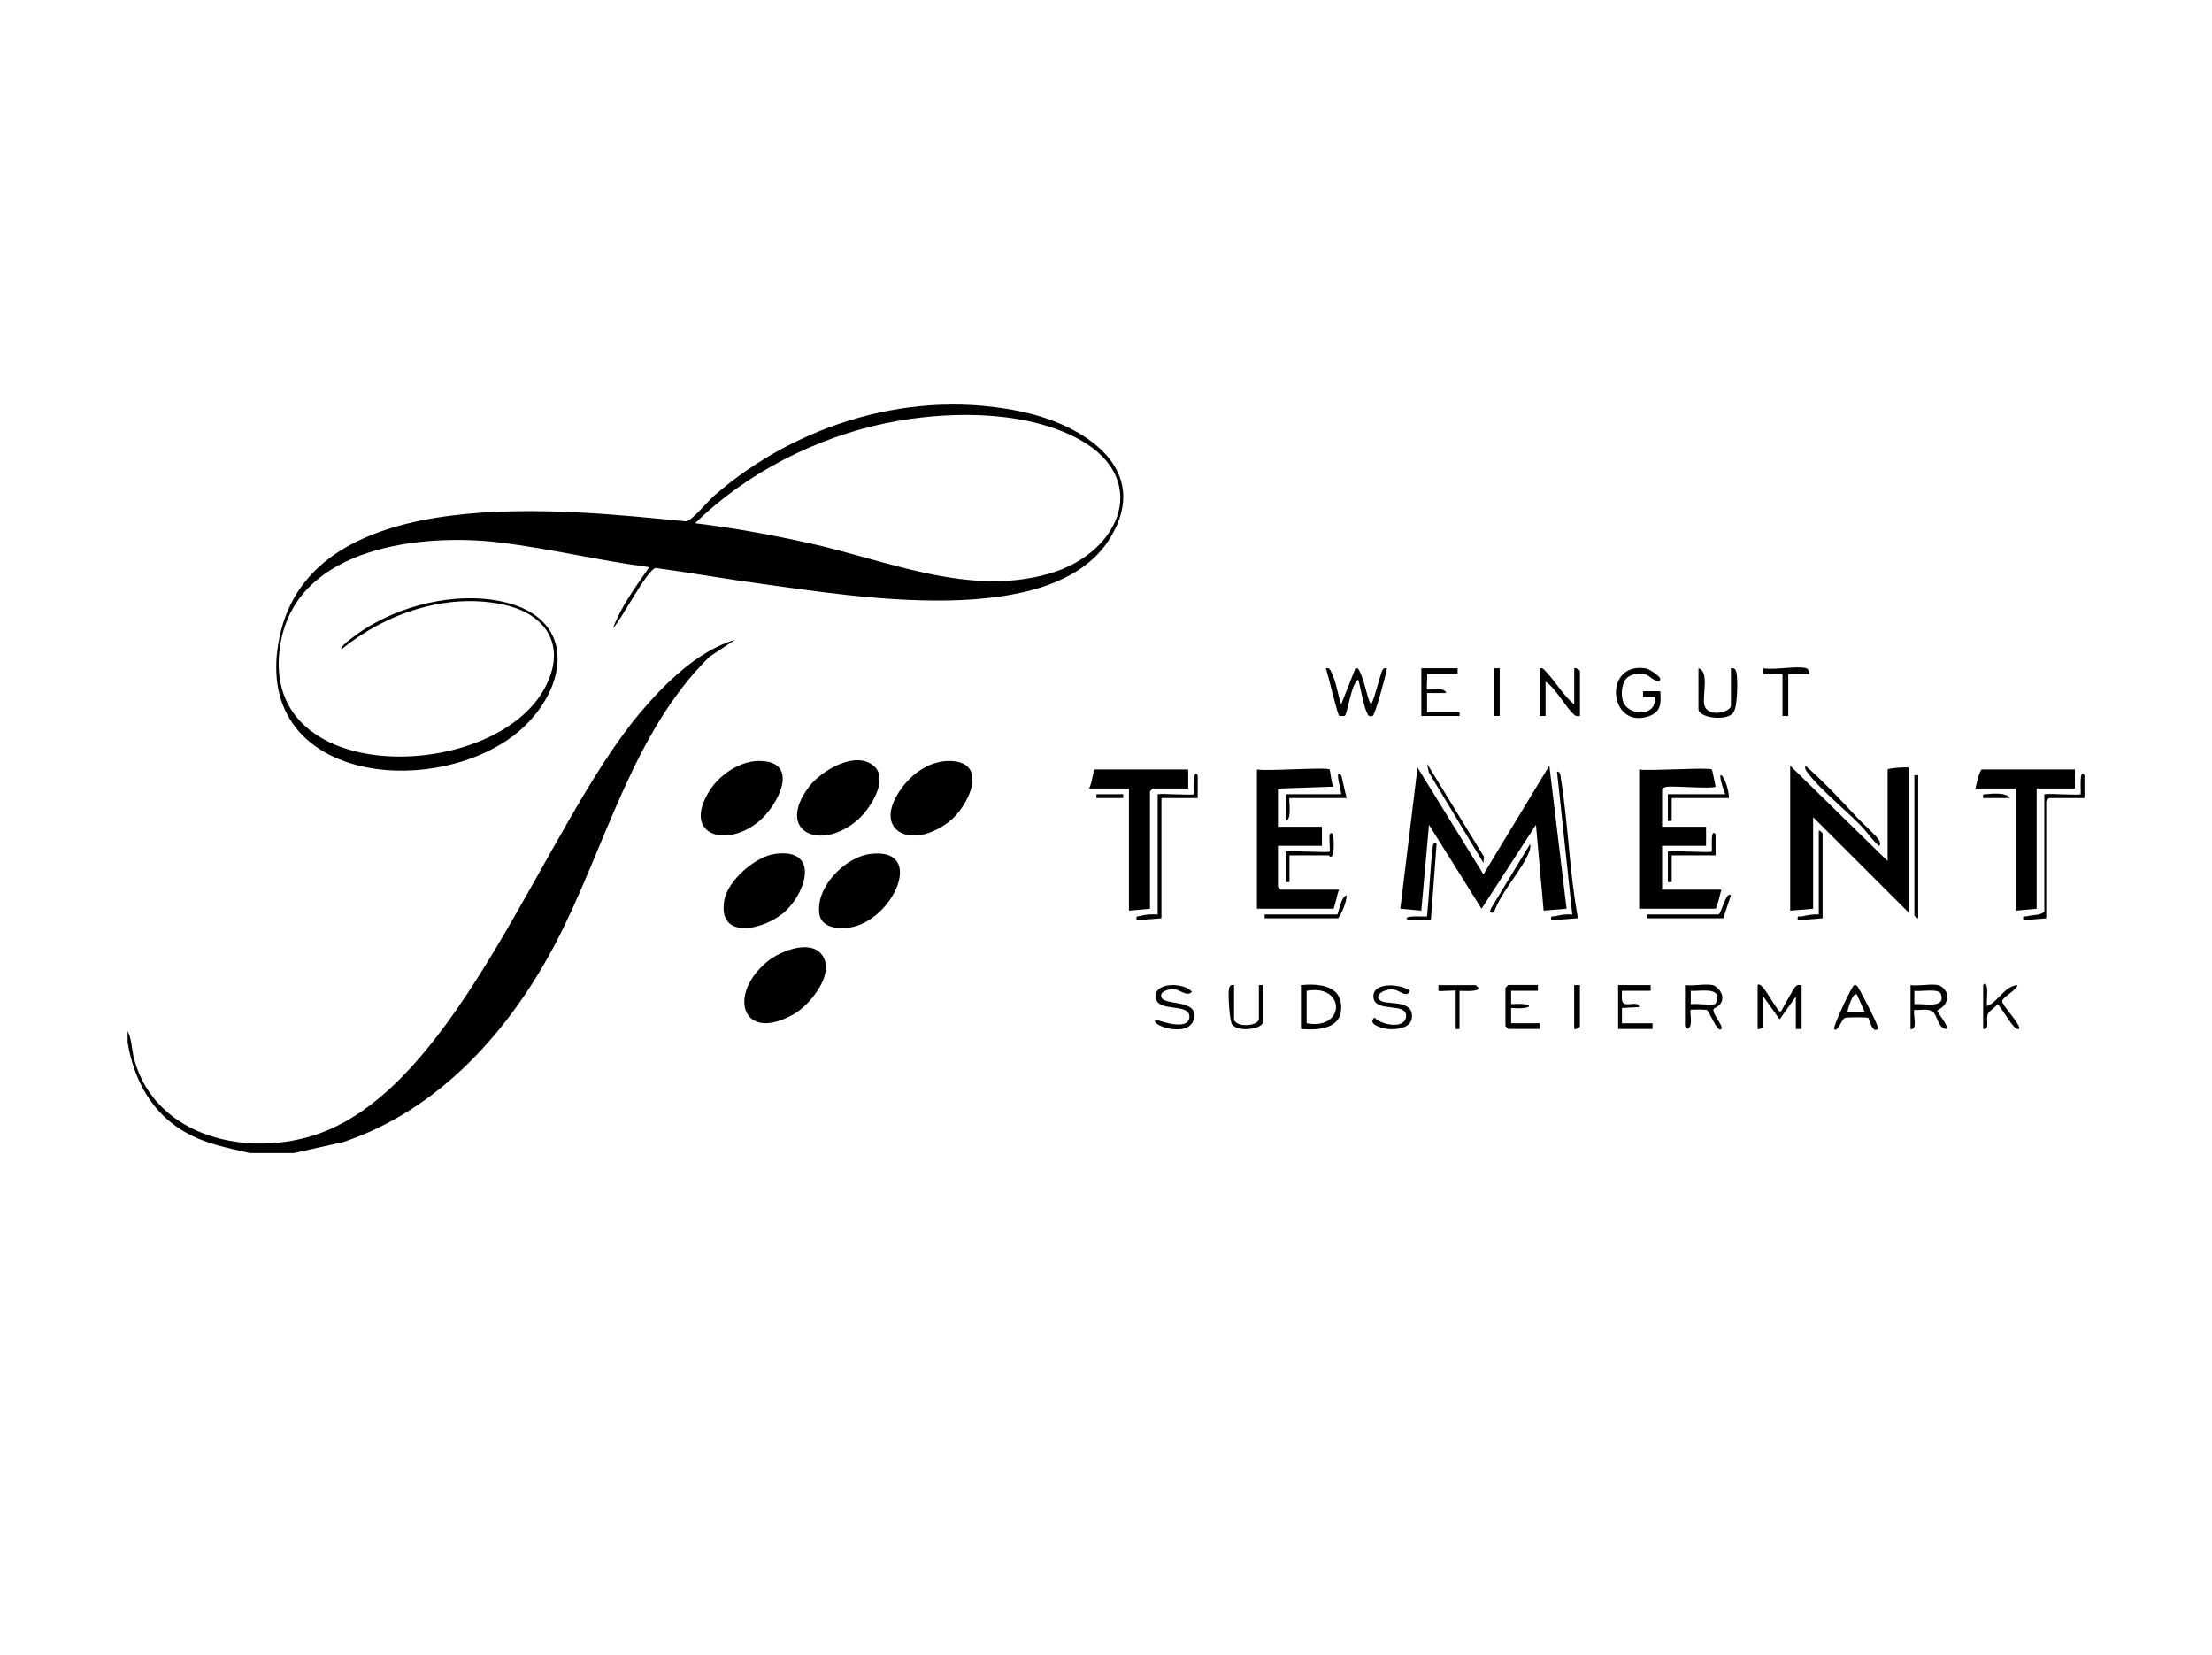 <?xml version="1.0" encoding="UTF-8"?>
<svg xmlns="http://www.w3.org/2000/svg" xmlns:xlink="http://www.w3.org/1999/xlink" id="Ebene_1" data-name="Ebene 1" viewBox="0 0 492 368">
  <defs>
    <style>
      .cls-1 {
        fill: none;
      }

      .cls-2 {
        clip-path: url(#clippath);
      }
    </style>
    <clipPath id="clippath">
      <rect class="cls-1" width="492" height="368"></rect>
    </clipPath>
  </defs>
  <g id="Tement">
    <g class="cls-2">
      <g>
        <path d="M28.37,229.24c1.02,1.96.88,4.19,1.49,6.37,4.85,17.47,25.62,21.99,41.13,16.45,31.38-11.21,50.03-68.18,71.31-93.47,5.53-6.57,12.87-13.84,21.24-16.35l-5.75,3.81c-17.29,17.07-23.14,42.48-34.13,63.53-10.2,19.53-25.91,37.23-47.35,44.39l-10.95,2.43h-9.78c-5.01-1.16-9.77-2.02-14.31-4.6-7.52-4.25-11.49-11.67-12.89-20.02v-2.55Z"></path>
        <path d="M136.34,139.69c1.85-4.93,5.09-9.28,8.07-13.57-10.95-1.44-22.08-4.11-33-5.46-17.42-2.15-44.91.81-48.92,21.91-6.18,32.49,46.2,31.73,58.29,11.1,5.54-9.46,1.24-17.17-9.09-19.29-12.56-2.58-26,2.07-35.72,9.99-.49-.47,1.98-2.25,2.35-2.53,8.32-6.5,20.92-10.02,31.38-8.44,21.22,3.19,16.28,23.22,1.94,31.95-20.05,12.21-55.64,6.54-49.5-23.53,7.24-35.46,64.46-28.37,90.54-25.88,1.25-.24,4.83-4.56,6.17-5.73,18.55-16.13,44.4-23.93,68.79-18.59,13.39,2.93,28.71,12.57,19.29,28.01-12.62,20.69-57.16,12.93-77.17,10.25-7.98-1.07-15.92-2.49-23.89-3.58-1.93.29-7.71,11.63-9.54,13.4ZM154.61,116.35c8.45,1.01,16.85,2.56,25.16,4.38,17.56,3.86,35.46,11.97,53.47,6.87,16.44-4.66,23.29-22.05,5.26-30.7-12.07-5.79-28.52-5.46-41.39-2.82-15.59,3.2-31.2,11.14-42.5,22.28Z"></path>
        <polygon points="348.44 202.07 343.34 202.5 341.63 183.4 329.53 202.08 317.84 183.4 316.13 202.5 311.46 202.07 315.29 170.67 329.95 194.43 344.61 170.25 348.44 202.07"></polygon>
        <path d="M398.17,170.25l21.68,21.22v-20.37c0-.27,4.06-.6,4.68-.42v32.25l-21.25-21.22v20.37l-5.1.42v-32.25Z"></path>
        <path d="M380.74,171.1c.15.13.72,3.26.85,3.82-.52.58-9.4-.22-10.87.05-.34.06-1.03.25-1.03.59v8.28h9.78v4.24h-9.78v9.76h13.18c-.11.5-1.05,4.24-1.28,4.24h-17v-30.98c2.06.4,15.54-.53,16.15,0Z"></path>
        <path d="M295.73,171.1c.14.14.4,3.17.85,3.82l-12.33.43v8.49h9.78v4.24h-9.78v9.12s.59.64.64.64h12.96c-.35.53-1.05,4.24-1.28,4.24h-17v-30.98c2.01.43,15.58-.57,16.15,0Z"></path>
        <path d="M461.5,171.1v4.24h-8.5v26.74l-4.68.42v-27.16h-8.93c.16-.75.9-4.24,1.49-4.24h20.62Z"></path>
        <path d="M264.28,171.1v4.24h-7.86s-.64.59-.64.64v26.1l-4.68.42v-27.16h-8.93c.6-.56,1.05-4.24,1.28-4.24h20.83Z"></path>
        <path d="M172.36,189.88c9.72-1.35,7.24,8.02,2.45,12.63-4.41,4.24-15.26,6.83-13.72-2.25.75-4.44,6.87-9.77,11.27-10.38Z"></path>
        <path d="M194.43,170.38c3.36,3.06-1.02,9.65-3.69,11.96-8.2,7.09-18.37,2.66-10.81-7.39,2.7-3.59,10.47-8.23,14.49-4.57Z"></path>
        <path d="M193.62,189.88c12.54-1.54,4.92,15.12-4.82,16.4-2.57.34-6.15-.03-6.57-3.12-.81-5.91,5.71-12.58,11.39-13.28Z"></path>
        <path d="M168.85,169.21c9.44,0,4.15,10.19-.43,13.75-7.27,5.65-16.73,2.58-10.58-7.17,2.22-3.52,6.74-6.59,11.01-6.59Z"></path>
        <path d="M182.53,211.97c3.73,4.01-2.24,11.42-5.95,13.53-11.53,6.57-14.93-4.36-5.82-11.76,2.67-2.17,9.01-4.74,11.77-1.77Z"></path>
        <path d="M211.36,169.21c8.83.23,4.02,10.34-.5,13.69-8.64,6.41-17.29,1.48-10.09-7.95,2.5-3.27,6.34-5.85,10.59-5.74Z"></path>
        <path d="M298.29,156.66l3.19-8.06c.69-.16.86.56,1.09,1.03,1.02,2.11,1.31,4.88,2.31,7.04.45,0,2.01-6.15,2.35-7,.26-.66.33-1.23,1.26-1.07-.17,1.35-2.66,10.44-3.19,10.61-.36.12-.81.17-1.07-.3-.93-1.66-1.55-5.79-2.12-7.77-1.54.69-2.42,7.67-3,8.04-.12.07-1.19.06-1.24.02-.42-.35-2.47-9.26-2.98-10.61.9-.17.99.42,1.3,1.03.97,1.92,1.41,4.94,2.1,7.02Z"></path>
        <path d="M361.75,150.86c-1.05,1.15-1.24,3.53-.79,4.98,1.1,3.55,7.82,3.59,7.04-.87h-2.55s0-1.27,0-1.27h3.83c.21,2.67.21,4.66-2.66,5.61-8.79,2.89-10.15-12.24-.55-10.68.82.13,3.18,1.76,3.2,2.31.07,1.67-2.72-.8-2.94-.87-1.4-.44-3.52-.35-4.56.79Z"></path>
        <path d="M350.14,156.67v-8.06c.36-.18,1.28.36,1.28.64v9.97c-.59.03-.81.13-1.29-.29-2.05-1.79-3.9-5.7-6.36-7.35v7.64h-1.28v-10.61c.71-.15.86.23,1.27.64,2.16,2.22,3.94,5.38,6.38,7.42Z"></path>
        <path d="M265.55,176.61c.17-.17-.44-5.93.85-4.24v5.09s-8.07,0-8.07,0v26.74l-5.52.42c-.18-1.1.17-.76.92-.97,1.28-.35,2.45-.37,3.76-.3v-26.74c1.14-.21,7.79.29,8.08,0Z"></path>
        <path d="M390.94,219.05c1-1.16,4.17,5.85,5.1,5.94.27-.19,2.66-5,3.38-5.66.47-.43.72-.29,1.3-.28v9.76h-1.28v-7.21l-3.61,5.08-3.61-5.08v6.58c0,.28-.91.81-1.28.64v-9.76Z"></path>
        <path d="M380.95,219.05c.93.2,2.01,1.51,2.12,2.49.25,2.13-1.9,2.56-1.95,2.87-.2,1.23,2.33,3.74,1.73,4.4-.87.97-2.65-4.1-3.27-4.25-.38-.09-3.4-.12-3.53,0-.28.27.51,3.37-.42,4.04-.23.42-.85-.38-.85-.43v-9.12c1.82.26,4.49-.35,6.16,0ZM381.53,223.23c.22-.14.52-1.38.43-1.76-.43-1.86-4.4-.96-5.89-1.15v2.98c1.12-.24,4.8.36,5.46-.06Z"></path>
        <path d="M289.36,228.81v-9.76c4.02-.37,9.19.03,8.95,5.3-.2,4.59-5.49,4.75-8.95,4.46ZM290.63,227.54c8.7,1.61,8.7-8.83,0-7.21v7.21Z"></path>
        <path d="M431.11,219.05c.68.14,1.79,1.17,1.92,1.93.47,2.82-2.08,3.46-2.12,3.79-.03.32,2.63,3.51,2.11,4.04-1.95,0-2.05-3.05-3.15-3.85s-2.82-.27-4.07-.39c-.44.44.93,4.65-.85,4.25v-9.76c1.82.26,4.49-.35,6.16,0ZM425.8,223.3c2.04-.25,7.05,1.15,5.9-2.28-.44-1.32-4.66-.45-5.9-.69v2.98Z"></path>
        <path d="M377.77,148.6c2.39.66.96,5.67,1.26,7.87.43,3.27,5.97,2,5.97.4v-8.28c1.1-.14,1.2.66,1.3,1.46.2,1.7.21,7.32-.85,8.53-1.67,1.89-7.67.96-7.67-.87v-9.12Z"></path>
        <path d="M324.21,148.6v1.27h-6.8c.11.63-.15,3.25,0,3.4.32.32,3.87-.71,4.25.84h-4.25s0,4.25,0,4.25h7.23v.85h-8.5v-10.61h8.08Z"></path>
        <path d="M350.99,204.19l-5.95.43c-.2-1.21.26-.71.98-.9,1.23-.34,2.42-.46,3.69-.36l-3.4-31.83c.83.17.75.85.85,1.48,1.66,10.23,1.89,20.97,3.82,31.19Z"></path>
        <path d="M342.06,219.05v1.27h-5.95v2.97c5.38-.4,5.23,1.26,0,.84v3.4h6.38v1.27h-7.01s-.64-.59-.64-.64v-8.49s.59-.64.64-.64h6.59Z"></path>
        <path d="M313.58,220.33c-.63,1.68-2.25-.04-3.39-.26-2.06-.4-4.82,1.26-3.17,2.42,1.52,1.07,7.6-.38,6.99,3.96-.32,2.24-3.55,2.54-5.33,2.36-1.44-.15-4.62-1.09-2.98-2.54,1.43,1.6,6.77,2.74,7.04-.24.3-3.29-6.86-.71-7.25-4.24s6.16-3.06,8.08-1.46Z"></path>
        <path d="M257.05,226.69c1.65.62,7.52,2.49,7.5-.64s-7.12-.81-7.51-4.26,6.28-3.38,8.07-1.26c-1.21,1.3-2.7-.67-4.42-.61-.57.02-2.19.5-2.36,1.07-.99,3.18,8.73.55,7.13,5.82-1.23,4.06-9.87,1.17-8.41-.12Z"></path>
        <path d="M367.14,219.05v1.27h-6.38c.06.76-.28,2.31.4,2.79.91.64,3.3-.58,3.43.82l-3.83.21v3.4h6.8v1.27h-7.65v-9.76h7.23Z"></path>
        <path d="M417.72,228.81c-1.41,1.06-1.85-2.26-2.19-2.47-.29-.18-4.65-.18-5.18,0-.7.23-1.65,3.33-2.4,2.48-.36-.4,3.94-9.63,4.47-9.76.66-.16.88.57,1.14.97.41.64,4.55,8.49,4.17,8.78ZM413.04,221.18c-.89-.83-2.09,3.28-2.12,3.82h3.82s-1.71-3.82-1.71-3.82Z"></path>
        <path d="M426.65,172.37v31.83c-.28.03-.85-.56-.85-.64v-31.19h.85Z"></path>
        <path d="M462.78,176.61c.17-.17-.44-5.93.85-4.24v5.09s-7.86,0-7.86,0c-.05,0-.64.59-.64.64v26.1l-5.1.42c-.2-1.2.24-.71.98-.91,1.29-.34,2.83-.1,3.69-1v-26.1c1.14-.21,7.79.29,8.08,0Z"></path>
        <path d="M401.78,148.6c.38.11.77.84.64,1.27h-4.67v9.34h-1.28v-9.34c0-.21-4.06.21-4.25,0v-1.27c2.46.46,7.47-.62,9.57,0Z"></path>
        <path d="M441.1,219.05c.52-.69.77,0,.85.63.16,1.26-.12,2.75,0,4.04,2.62-1.02,3.82-4.45,6.8-4.66-.36,1.29-3.42,2.68-3.43,3.6,0,.79,3.63,4.63,3.86,5.94-.47.69-1.18-.29-1.5-.63-.62-.65-3.09-4.66-3.39-4.67-.47.68-1.82,1.47-2.12,2.12-.59,1.3.53,3.65-1.07,3.39v-9.76Z"></path>
        <path d="M274.48,219.05v7.43c0,2.09,5.53,1.83,5.53,0v-7.43h.85v8.28c0,1.42-5.42,2.34-6.82.45-.59-.8-.92-6.83-.69-7.88.16-.72.37-.96,1.13-.85Z"></path>
        <polygon points="317.41 169.82 330.07 190.5 329.95 191.88 317.81 171.76 317.41 169.82"></polygon>
        <path d="M413.22,181.95c1.05,1.13,4.16,3.89,4.7,4.85.19.33.5,1.12,0,1.26-1.54-1.29-2.64-3.04-4.02-4.46-3.31-3.42-9.13-8.12-11.73-11.64-.43-.58-.79-.89-.61-1.72,4.13,3.65,7.9,7.67,11.65,11.71Z"></path>
        <path d="M405.39,204.2l-5.52.42c-.21-1.28.32-.68,1.03-.86,1.18-.3,2.42-.49,3.64-.41v-18.67c.28-.03.85.56.85.64v18.89Z"></path>
        <path d="M384.57,177.46h-12.75v5.09s-.85,0-.85,0v-5.94h12.75c-2.74-7.43.61-3.8.85.85Z"></path>
        <path d="M298.28,176.61c.21-.2-1.63-6,0-4.24.18.19.98,4.37,1.28,5.09h-12.75c-.27,0,.69,4.85-.85,5.09v-5.94h12.33Z"></path>
        <path d="M324.63,220.33v8.49h-.85v-8.49c0-.19-3.65.19-3.83,0v-1.27h8.29s.63.59.63.64c0,.93-3.41.61-4.24.64Z"></path>
        <path d="M382.23,203.35c.67-.22,1.73-5.32,2.76-4.24l-1.7,5.09h-17v-.85h15.94Z"></path>
        <path d="M281.28,204.2v-.85h16.15c.24,0,.79-4.07,2.12-4.24-.16,1.73-.95,3.64-1.91,5.09h-16.36Z"></path>
        <path d="M319.53,187.65l-1.27,16.98h-5.1c-1.7-1.29,4.09-.68,4.25-.85.5-5.13.67-10.38,1.27-15.5.07-.63.34-1.29.85-.63Z"></path>
        <path d="M295.73,189.35c.16-.16-.12-3.15,0-3.82.53-.69.77,0,.85.63.11.86.2,3.86-.42,4.29-.3.26-.54-.25-.64-.25h-8.71v5.94h-.85v-6.79c1.33-.26,9.43.34,9.78,0Z"></path>
        <path d="M380.74,189.35c.15-.15-.41-5.47.85-3.82v4.67s-9.77,0-9.77,0v5.94h-.85v-6.79c1.33-.26,9.43.34,9.78,0Z"></path>
        <path d="M332.28,202.92c-1,.1-.99.03-.67-.88l8.74-14.39c.1.74-.04,1.33-.33,2-1.8,4.26-6.17,8.7-7.75,13.27Z"></path>
        <rect x="332.29" y="148.6" width="1.28" height="10.61"></rect>
        <path d="M351.41,219.05v9.12c0,.28-.91.81-1.28.64v-9.76h1.28Z"></path>
        <rect x="243.87" y="176.61" width="5.95" height=".85"></rect>
        <path d="M447.05,177.46h-5.95c-.06-.99-.15-.75.63-.85,1.25-.16,4.61-.43,5.32.85Z"></path>
      </g>
    </g>
  </g>
</svg>
